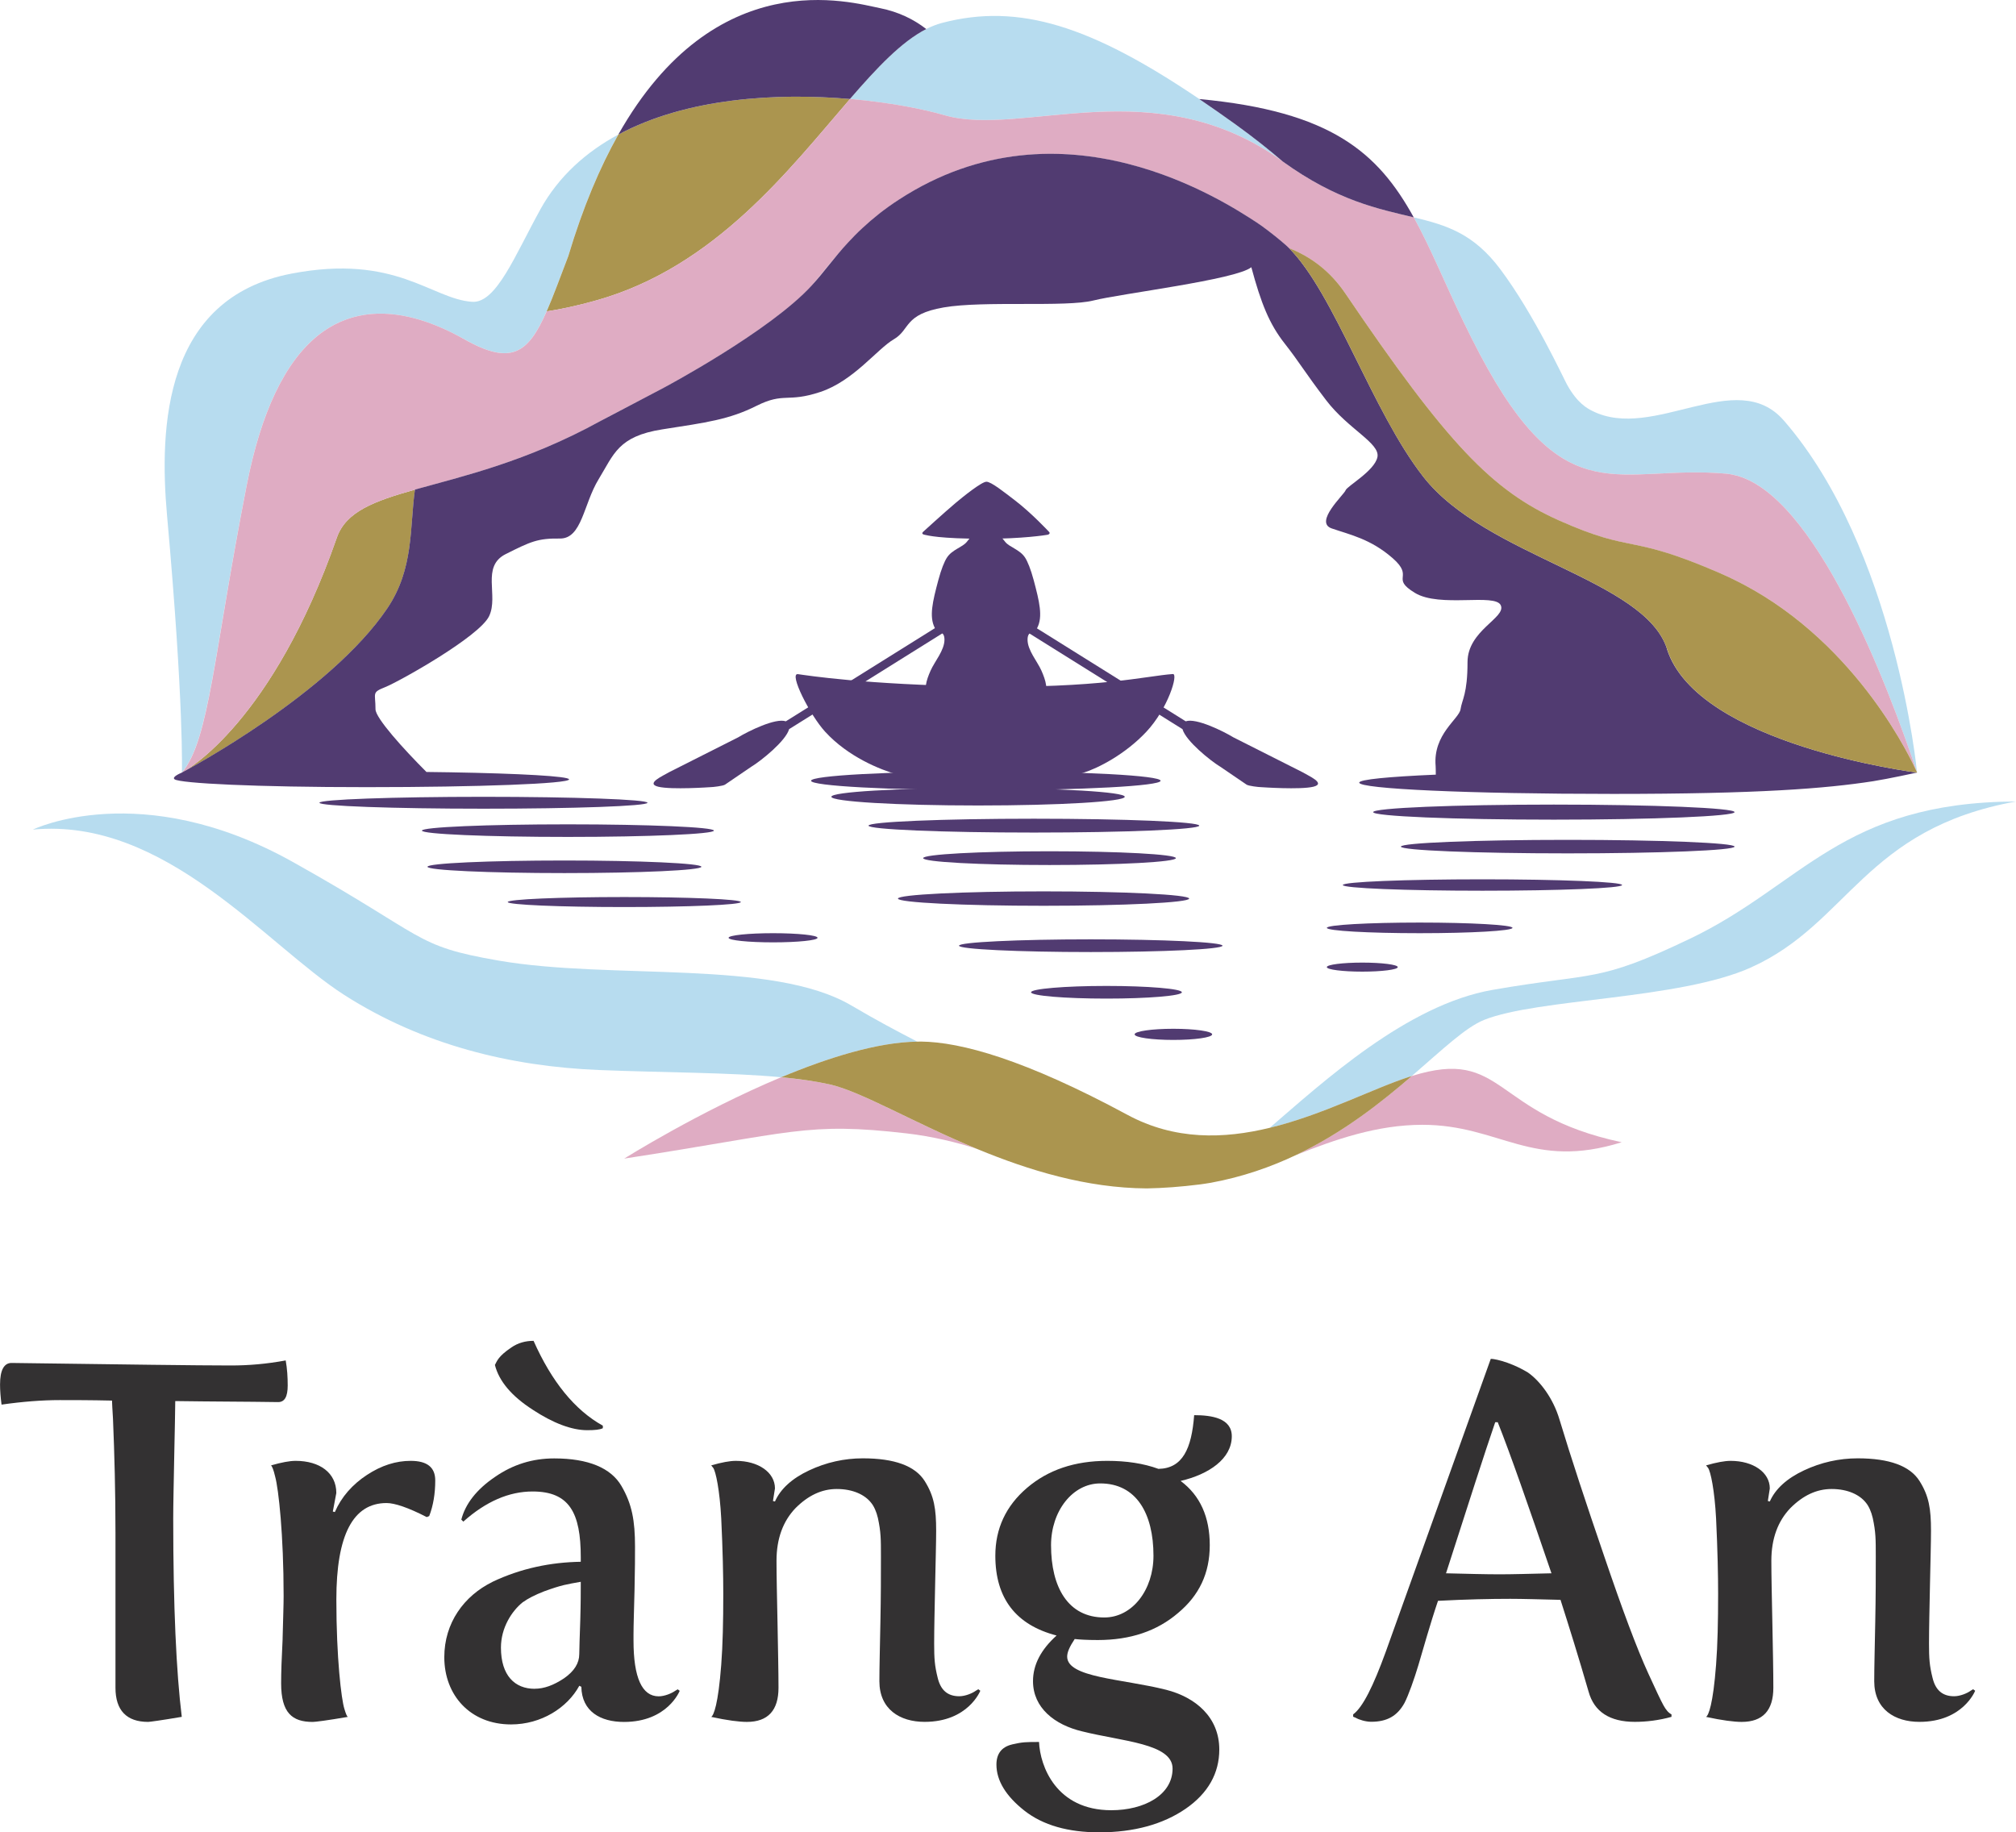 <?xml version="1.0" encoding="UTF-8"?><svg id="_レイヤー_2" xmlns="http://www.w3.org/2000/svg" viewBox="0 0 495 449.93"><defs><style>.cls-1{fill:#513b71;}.cls-2{fill:#b7dcef;}.cls-3{fill:#ab954f;}.cls-4{fill:#333132;}.cls-5{fill:#dfacc3;}</style></defs><g id="_レイヤー_1-2"><path class="cls-4" d="M28.35,376.22c0-9.74-.24-19.1-.61-27.86-.13-2.34-.24-3.82-.24-4.44-5.31-.12-9.49-.12-12.82-.12-4.31,0-9.12.37-14.3,1.11-.24-1.85-.37-3.45-.37-4.93,0-3.57.99-5.3,2.83-5.3,27.62.37,45.62.62,53.87.62,4.32,0,8.75-.37,13.44-1.24.37,2.1.49,4.07.49,6.16,0,2.72-.74,4.07-2.34,4.07-7.76-.12-16.27-.12-25.27-.25,0,2.35-.13,6.9-.25,13.44-.12,6.66-.25,11.84-.25,15.41,0,21.57.75,37.72,2.1,48.69-5.06.86-7.89,1.24-8.26,1.24-5.3,0-8.02-2.84-8.02-8.39v-38.21Z"/><path class="cls-4" d="M69.39,402.35c.12-4.81.25-8.26.25-10.47,0-14.92-1.23-26.26-2.09-29.34-.37-1.6-.74-2.47-.99-2.71,2.59-.74,4.56-1.11,6.04-1.11,5.91,0,9.98,2.96,9.98,7.89l-.86,4.56.5.12c1.6-3.7,4.31-6.78,7.89-9.12,3.57-2.35,7.15-3.45,10.72-3.45,4.07,0,6.04,1.6,6.04,4.81s-.48,6.16-1.48,8.75l-.61.25c-4.56-2.35-7.89-3.45-9.86-3.45-8.26,0-12.33,7.89-12.33,23.67,0,14.42,1.23,24.53,1.97,26.87.37,1.23.62,1.85.86,1.97-5.06.87-8.01,1.24-8.63,1.24-5.05,0-7.76-2.22-7.76-9.49,0-2.59.12-6.16.37-10.97"/><path class="cls-4" d="M120.91,388.43c7.03-3.33,14.3-4.81,21.69-4.93v-1.11c0-10.98-2.84-16.15-11.83-16.15-5.8,0-11.47,2.46-17.01,7.4l-.49-.49c.98-3.82,3.7-7.39,8.26-10.48,4.44-3.08,9.25-4.55,14.55-4.55,8.37,0,13.93,2.34,16.51,6.77,2.59,4.44,3.33,8.51,3.33,14.92,0,2.1,0,5.67-.12,10.6-.12,5.06-.25,8.64-.25,10.97v1.48c0,9.12,2.1,13.68,6.17,13.68,1.48,0,3.2-.74,4.06-1.35l.62-.37.49.37s-2.96,7.64-13.68,7.64c-5.79,0-10.36-2.59-10.47-8.63l-.5-.25c-2.96,5.43-9.37,9.49-16.76,9.49-9.99,0-16.39-7.15-16.39-16.51,0-8.39,4.8-15.04,11.83-18.49M130.77,346.14c-5.18-3.33-8.26-7.02-9.25-10.97.49-.87.74-2.09,4.06-4.31,1.61-1.11,3.45-1.61,5.43-1.61,4.44,9.99,10.11,17.01,17.01,20.83v.62c-.74.37-1.98.49-3.83.49-3.82,0-8.38-1.73-13.43-5.05M131.26,414.68c2.35,0,4.68-.86,7.27-2.59,2.47-1.73,3.7-3.7,3.7-5.92,0-1.6.13-4.32.25-8.38.12-4.07.12-7.15.12-9.37-3.45.62-4.56.73-9,2.34-2.22.87-3.95,1.74-5.3,2.72-2.59,2.1-5.3,6.16-5.3,11.1,0,6.9,3.45,10.11,8.26,10.11"/><path class="cls-4" d="M177.09,408.76c.37-4.81.5-10.6.5-17.38,0-4.43-.12-10.6-.5-18.48-.37-7.03-1.35-11.59-1.97-12.46l-.49-.61c2.58-.74,4.56-1.11,6.04-1.11,5.54,0,9.61,2.83,9.61,6.77l-.49,3.09.49.12c1.35-3.08,4.19-5.67,8.39-7.64,4.19-1.97,8.63-2.96,13.19-2.96,7.76,0,12.82,1.85,15.17,5.55,2.34,3.7,2.83,6.9,2.83,12.2,0,2.84-.13,7.27-.25,13.19-.12,6.04-.24,10.84-.24,14.54s.12,5.42.86,8.39c.73,3.08,2.47,4.55,5.3,4.55,1.48,0,3.21-.73,4.06-1.35l.62-.37.49.37s-2.96,7.64-13.68,7.64c-6.05,0-11.1-3.08-11.1-9.98,0-3.32.13-8.26.25-14.54.13-6.29.13-11.71.13-16.03s0-6.04-.74-9.49c-.37-1.6-.99-2.96-1.72-3.82-1.48-1.85-4.32-3.32-8.39-3.32-3.7,0-7.03,1.6-10.11,4.68-3.08,3.21-4.68,7.52-4.68,12.95,0,3.58.12,8.75.25,15.28.12,6.66.24,11.96.24,15.9,0,5.55-2.58,8.38-7.77,8.38-1.85,0-4.81-.37-8.75-1.23.61-.37,1.72-3.08,2.46-12.82"/><path class="cls-4" d="M248.46,428.36c2.59-.61,3.57-.61,6.66-.61.25,5.91,4.18,16.76,17.75,16.76,8.01,0,15.04-3.7,15.04-10.23,0-6.16-12.33-6.66-22.19-9.13-6.78-1.6-12.08-5.79-12.08-12.33,0-4.07,1.97-7.76,5.79-11.21-9.98-2.59-15.04-9.13-15.04-19.6,0-6.65,2.59-12.21,7.76-16.64,5.18-4.43,11.72-6.65,19.72-6.65,4.69,0,8.88.62,12.58,1.97,5.92-.12,8.13-4.93,8.76-13.19,4.3,0,9.24.74,9.24,5.18,0,5.55-5.67,9.37-12.57,10.97,4.81,3.58,7.16,8.88,7.16,15.78s-2.6,12.32-7.77,16.64c-5.18,4.44-11.71,6.65-19.72,6.65-2.6,0-4.56-.12-5.67-.25-1.23,1.85-1.85,3.21-1.85,4.32,0,5.18,13.44,5.42,24.28,8.14,7.28,1.85,13.07,6.77,13.07,14.67,0,5.8-2.72,10.73-8.26,14.55-5.55,3.82-12.7,5.79-21.2,5.79-7.64,0-13.8-1.73-18.36-5.3-4.56-3.58-6.9-7.4-6.9-11.34,0-2.59,1.23-4.32,3.82-4.93M283.22,382.02c0-10.35-4.19-17.76-13.07-17.76-6.78,0-12.08,6.78-12.08,15.17,0,10.35,4.19,17.75,13.07,17.75,6.9,0,12.08-6.78,12.08-15.16"/><path class="cls-4" d="M332.25,421.58v-.61c2.35-1.72,4.93-6.9,8.02-15.41l25.76-71.87c.13-.12,4.19.38,9.12,3.33,2.84,1.98,6.17,6.17,7.77,11.59,2.83,9.36,6.53,20.58,10.97,33.53,4.44,13.06,8.02,22.68,10.85,28.84,1.85,4.07,3.08,6.66,3.7,7.77.61,1.11,1.23,1.85,1.97,2.22v.61c-3.08.86-6.16,1.23-9,1.23-6.16,0-9.98-2.47-11.35-7.4-2.46-8.5-4.81-16.02-6.9-22.56-5.06-.12-9.24-.25-12.33-.25-4.93,0-10.84.13-17.75.49-1.85,5.43-3.82,12.45-4.81,15.78-.99,3.32-2.47,7.52-3.45,9.36-1.72,3.08-4.19,4.56-8.14,4.56-1.35,0-2.96-.49-3.82-.99l-.61-.25ZM368.24,386.58c3.08,0,7.27-.12,12.7-.25-5.8-17.01-10.11-29.34-13.19-37.1h-.62c-2.59,7.52-6.53,19.85-12.08,37.1,5.3.13,9.62.25,13.19.25"/><path class="cls-4" d="M421.36,408.76c.37-4.81.5-10.6.5-17.38,0-4.43-.12-10.6-.5-18.48-.37-7.03-1.35-11.59-1.97-12.46l-.49-.61c2.58-.74,4.56-1.11,6.04-1.11,5.54,0,9.61,2.83,9.61,6.77l-.48,3.09.48.12c1.35-3.08,4.19-5.67,8.39-7.64,4.19-1.97,8.63-2.96,13.19-2.96,7.76,0,12.82,1.85,15.17,5.55,2.34,3.7,2.83,6.9,2.83,12.2,0,2.84-.13,7.27-.25,13.19-.12,6.04-.24,10.84-.24,14.54s.12,5.42.86,8.39c.73,3.08,2.47,4.55,5.3,4.55,1.48,0,3.21-.73,4.06-1.35l.61-.37.5.37s-2.96,7.64-13.68,7.64c-6.05,0-11.1-3.08-11.1-9.98,0-3.32.13-8.26.25-14.54.13-6.29.13-11.71.13-16.03s0-6.04-.74-9.49c-.37-1.6-.99-2.96-1.72-3.82-1.48-1.85-4.32-3.32-8.39-3.32-3.7,0-7.03,1.6-10.11,4.68-3.08,3.21-4.68,7.52-4.68,12.95,0,3.58.12,8.75.25,15.28.13,6.66.24,11.96.24,15.9,0,5.55-2.58,8.38-7.77,8.38-1.85,0-4.81-.37-8.75-1.23.61-.37,1.72-3.08,2.46-12.82"/><path class="cls-2" d="M437.97,103.24c-11.6-13.36-31.94,5.22-46.97-2.32-1.31-.66-3.71-1.92-6.24-6.48-.87-1.57-8.09-17.26-16.38-28.33-6.56-8.77-13.18-10.81-21.25-12.74,4.07,7.37,7.55,15.99,12.25,25.72,1.24,2.58,2.57,5.24,4.02,7.97,21.1,39.81,34.02,26.88,60.56,29.26.54.05,1.07.14,1.61.26,20,4.17,38.01,51.76,45.14,73.13,0,0-5.26-54.85-32.74-86.48"/><path class="cls-2" d="M132.65,51.48c-6.23,11.26-10.8,23.05-16.74,22.63-10-.69-18.72-11.85-44.36-6.92-31.3,6.02-32.48,37.67-30.53,59.44,4.19,46.69,3.64,63.08,3.64,63.08,6.76-8.13,7.72-28.85,15.93-70.67,1.8-9.22,4.16-16.55,6.91-22.36,12.18-25.88,31.94-21.11,44.89-14.26.56.3,1.09.59,1.62.88,11.55,6.52,15.68,3.42,20.2-6.85,1.61-3.65,3.26-8.21,5.31-13.56,3.61-12.06,7.79-21.87,12.28-29.84-7.87,4.25-14.6,10.2-19.15,18.41"/><path class="cls-3" d="M82.7,132.02c-15.77,45.1-36.55,56.91-37.96,57.66,1.66-.88,36.36-19.5,50.38-40.31,6.57-9.76,5.46-19.85,6.77-29.14-10.12,2.85-16.96,5.41-19.19,11.79"/><path class="cls-3" d="M134.21,76.47c3.62-.56,7.65-1.42,12.26-2.72,29.12-8.21,47.3-32.15,62.24-49.44-17.85-1.55-40.04-.33-56.9,8.76-4.49,7.97-8.67,17.78-12.28,29.84-2.05,5.35-3.7,9.91-5.31,13.56"/><path class="cls-2" d="M303.29,30.48c-3.06-2.21-5.98-4.24-8.83-6.17C268.02,6.42,250.22.62,231.22,5.65c-1.27.34-2.54.85-3.8,1.48-6.05,3.08-12.07,9.47-18.72,17.17,9.48.82,17.74,2.41,23.3,4.01,19.09,5.49,51.46-11.42,82.94,11.32-3.37-2.89-7.18-5.93-11.65-9.15"/><path class="cls-5" d="M425.57,116.58c-.54-.11-1.07-.21-1.61-.26-26.54-2.38-39.47,10.54-60.56-29.26-1.45-2.74-2.77-5.39-4.02-7.97-4.7-9.74-8.18-18.37-12.25-25.73-8.54-2.06-18.72-4-32.18-13.73-31.48-22.73-63.86-5.83-82.94-11.32-5.56-1.61-13.82-3.19-23.3-4.02-14.93,17.29-33.11,41.24-62.23,49.45-4.6,1.29-8.64,2.17-12.26,2.72-4.52,10.27-8.66,13.38-20.2,6.85-.52-.3-1.06-.58-1.61-.88-12.96-6.86-32.71-11.63-44.9,14.25-2.74,5.81-5.1,13.14-6.91,22.36-8.19,41.81-9.16,62.54-15.91,70.67.02-.01.06-.03.07-.03,1.4-.75,22.18-12.56,37.96-57.66,2.23-6.37,9.07-8.95,19.19-11.79,11.53-3.24,27.33-6.83,45.45-16.79.18-.1.38-.2.59-.32.62-.34,1.37-.73,2.22-1.18.57-.3,1.18-.62,1.84-.96.32-.17.66-.35,1-.52.68-.36,1.41-.73,2.16-1.13.75-.39,1.53-.8,2.33-1.21.8-.41,1.63-.84,2.46-1.28.83-.44,1.68-.88,2.54-1.33.86-.45,26.56-14.18,36.8-25.35,2.89-3.44,5.6-6.99,8.92-10.56,1.1-1.18,2.28-2.37,3.54-3.55,1.27-1.18,2.63-2.37,4.13-3.54,1.49-1.18,3.11-2.34,4.89-3.49,0,0,0,0,0-.01,40.1-26.06,80.29.79,87.77,5.63,1.37.88,4.12,2.98,6.12,4.67.37.29.73.61,1.1.95.28.25.52.48.72.68,5.34,2.11,10.08,5.59,13.9,11.21,25.03,36.94,36.07,48.37,52.4,55.66,18.69,8.34,16.74,3.03,39.81,13.07,30.33,13.2,45.09,42.33,47.69,47.91.28.6.43.94.43.94-7.14-21.39-25.15-68.97-45.15-73.14"/><path class="cls-2" d="M429.99,237.53c23.96-10.77,27.78-33.98,65.01-40.72-42.86.2-52.46,20.51-80.06,33.7-22.93,10.97-23.19,8.16-48.47,12.56-21.04,3.66-41.7,22.69-54.72,33.88,13.2-3.21,25.35-9.68,34.57-12.62.11-.03.2-.06.31-.1,7.47-6.44,13.21-11.97,17.8-13.8,13.24-5.29,47.86-4.93,65.56-12.89"/><path class="cls-2" d="M209.07,246.92c-19.31-11.43-58.94-6.25-86.63-11.04-21.12-3.65-17.24-5.61-50.56-24.23-37.31-20.85-63.81-7.94-63.81-7.94,32.5-3.08,57.19,28.26,76.45,40.6,19.26,12.33,40.93,17.56,62.6,18.44,16.15.65,31.94.58,44.68,1.77,11.53-4.81,23.67-8.62,33.43-8.74-4.79-2.48-10.01-5.23-16.17-8.87"/><path class="cls-5" d="M203.71,266.28c-3.53-.79-7.54-1.34-11.91-1.76-20.23,8.46-38.53,19.98-38.53,19.98,41.71-6.4,44.64-9.04,69.43-6.18,6,.69,12.61,2.25,17.36,3.87-15.74-6.5-28.64-14.2-36.35-15.91"/><path class="cls-5" d="M346.63,264.23s0,0,0,0c-7.48,6.45-16.71,13.8-28.23,19.3-.02.02-.04.03-.06.05,9.47-3.78,19.85-7.38,30.9-7.38,19.05,0,26.85,11.2,48.94,4.28-32.04-6.79-28.54-23.45-51.54-16.26"/><path class="cls-3" d="M346.32,264.32c-9.21,2.94-21.37,9.42-34.56,12.62-11.27,2.74-23.3,3.09-34.92-3.18-25.25-13.62-40.86-17.88-50.7-18-.29,0-.6.02-.89.02-9.76.12-21.91,3.92-33.43,8.74,4.36.41,8.37.97,11.91,1.76,7.7,1.72,20.61,9.41,36.35,15.92,12.45,5.14,26.68,9.54,41.5,9.62,3.97-.07,8.32-.38,13.14-.99.89-.11,1.71-.26,2.56-.39,7.8-1.43,14.8-3.89,21.12-6.9,11.53-5.5,20.76-12.85,28.24-19.3,0,0,0,0,0,0-.11.04-.21.06-.31.1"/><path class="cls-1" d="M208.7,24.3c6.65-7.7,12.68-14.08,18.73-17.17-3.08-2.38-6.76-4.21-11.35-5.13-7.16-1.42-40.35-11.3-64.28,31.07,16.86-9.09,39.05-10.31,56.9-8.76"/><path class="cls-1" d="M314.94,39.64c13.47,9.73,23.64,11.67,32.18,13.73-8.79-15.93-20.29-26.03-52.66-29.05,2.84,1.93,5.76,3.96,8.83,6.17,4.47,3.22,8.29,6.26,11.65,9.15"/><path class="cls-1" d="M409.33,159.39c-5.47-17.21-44.49-22.62-59.88-42.35-12.57-16.1-21.81-44.98-32.96-56.13-.2-.19-.44-.42-.72-.68-.37-.34-.73-.65-1.1-.95-2-1.69-4.76-3.79-6.13-4.67-7.48-4.84-47.67-31.68-87.77-5.63,0,0,0,0,0,0-1.78,1.15-3.4,2.32-4.9,3.49-1.49,1.18-2.86,2.36-4.13,3.55-1.27,1.17-2.44,2.37-3.54,3.56-3.32,3.56-5.88,7.24-8.92,10.55-10.24,11.18-35.94,24.91-36.8,25.35-.86.45-14.97,7.84-15.14,7.95-18.12,9.97-33.92,13.55-45.46,16.79-1.31,9.29-.2,19.38-6.77,29.14-14.01,20.81-48.71,39.42-50.38,40.31-.03.02-.07.04-.07.04,0,0,0,0,0,0-.38.17-2.57,1.08-1.79,1.65,1.38.99,19.78,1.93,47.2,1.93s49.66-.85,49.66-1.91c0-.77-11.99-1.44-29.22-1.74-1.87-.03-3.81-.06-5.8-.08-5.54-5.54-12.51-13.22-12.51-15.4,0-4.08-1.01-4.08,2.39-5.44,3.41-1.36,23.13-12.4,25.51-17.43,2.39-5.04-2.04-12.18,4.09-15.24,6.12-3.06,7.82-3.88,13.27-3.81,5.45.07,5.78-8.44,9.53-14.57,3.74-6.12,4.76-10.54,15.65-12.24,10.89-1.7,16.33-2.38,23.14-5.79,6.81-3.4,7.49-.68,15.66-3.4,8.16-2.72,13.94-10.55,18.03-12.93,4.08-2.38,2.38-6.12,12.25-7.82,9.87-1.7,29.95,0,36.74-1.7,6.81-1.71,35.05-5.11,38.79-8.17,2.38,8.85,4.42,13.95,8.17,18.71,3.74,4.77,4.76,6.81,10.2,13.95,5.45,7.14,13.27,10.54,12.59,13.95-.68,3.41-7.48,7.14-7.82,8.17-.33,1.02-7.83,7.83-3.4,9.36,4.42,1.53,9.53,2.55,14.97,7.31,5.44,4.77-.68,4.77,5.44,8.51,6.13,3.74,19.74,0,21.1,3.06,1.36,3.06-8.17,6.13-8.17,13.95s-1.36,9.18-1.71,11.56c-.34,2.39-6.8,6.13-6.12,13.95.03.3.03,1.22.04,2.12-11.62.5-18.8,1.19-18.8,1.96,0,1.53,26.75,2.77,62.39,2.77s52.1-1.31,63.81-3.12c3.75-.59,10.75-2.12,10.75-2.12,0,0-53.9-6.77-61.39-30.33"/><path class="cls-1" d="M284.97,191.72c0,1.27-19.22,2.31-42.91,2.31s-42.92-1.03-42.92-2.31,19.21-2.31,42.92-2.31,42.91,1.03,42.91,2.31"/><path class="cls-1" d="M276.17,195.65c0,1.19-16.12,2.14-36.02,2.14s-36.02-.95-36.02-2.14,16.13-2.14,36.02-2.14,36.02.95,36.02,2.14"/><path class="cls-1" d="M294.46,202.74c0,.94-18.18,1.7-40.6,1.7s-40.61-.76-40.61-1.7,18.18-1.7,40.61-1.7,40.6.76,40.6,1.7"/><path class="cls-1" d="M300.17,232.22c0,.86-14.49,1.56-32.35,1.56s-32.35-.7-32.35-1.56,14.49-1.56,32.35-1.56,32.35.7,32.35,1.56"/><path class="cls-1" d="M288.72,210.72c0,.93-13.89,1.69-31.02,1.69s-31.03-.75-31.03-1.69,13.89-1.69,31.03-1.69,31.02.75,31.02,1.69"/><path class="cls-1" d="M291.98,220.65c0-.98-16.01-1.77-35.75-1.77s-35.75.79-35.75,1.77,16.01,1.77,35.75,1.77,35.75-.79,35.75-1.77"/><path class="cls-1" d="M172.22,212.84c0,.85-15.06,1.55-33.63,1.55s-33.63-.69-33.63-1.55,15.06-1.54,33.63-1.54,33.63.69,33.63,1.54"/><path class="cls-1" d="M181.9,221.5c0,.68-12.81,1.23-28.62,1.23s-28.61-.55-28.61-1.23,12.81-1.23,28.61-1.23,28.62.55,28.62,1.23"/><path class="cls-1" d="M371.37,227.84c0,.73-10.2,1.31-22.79,1.31s-22.79-.58-22.79-1.31,10.2-1.3,22.79-1.3,22.79.58,22.79,1.3"/><path class="cls-1" d="M200.74,230.28c0,.62-4.89,1.12-10.92,1.12s-10.93-.5-10.93-1.12,4.89-1.13,10.93-1.13,10.92.5,10.92,1.13"/><path class="cls-1" d="M290.19,243.66c0,.86-8.29,1.55-18.52,1.55s-18.51-.7-18.51-1.55,8.29-1.56,18.51-1.56,18.52.7,18.52,1.56"/><path class="cls-1" d="M297.63,253.99c0,.76-4.26,1.37-9.52,1.37s-9.52-.61-9.52-1.37,4.26-1.37,9.52-1.37,9.52.62,9.52,1.37"/><path class="cls-1" d="M343.2,237.48c0,.61-3.9,1.11-8.71,1.11s-8.71-.5-8.71-1.11,3.9-1.11,8.71-1.11,8.71.5,8.71,1.11"/><path class="cls-1" d="M425.9,199.42c0,1.01-19.86,1.85-44.37,1.85s-44.37-.83-44.37-1.85,19.86-1.85,44.37-1.85,44.37.83,44.37,1.85"/><path class="cls-1" d="M425.9,207.89c0,.92-18.34,1.66-40.96,1.66s-40.97-.74-40.97-1.66,18.34-1.66,40.97-1.66,40.96.74,40.96,1.66"/><path class="cls-1" d="M398.28,217.32c0,.78-15.35,1.4-34.28,1.4s-34.29-.62-34.29-1.4,15.35-1.4,34.29-1.4,34.28.63,34.28,1.4"/><path class="cls-1" d="M175.29,203.96c0,.85-16.05,1.55-35.85,1.55s-35.84-.69-35.84-1.55,16.04-1.54,35.84-1.54,35.85.69,35.85,1.54"/><path class="cls-1" d="M158.98,197.12c0-.8-18.03-1.46-40.27-1.46s-40.28.66-40.28,1.46,18.03,1.46,40.28,1.46,40.27-.65,40.27-1.46"/><path class="cls-1" d="M242.21,118.29c-1.19,0-5.78,3.7-7.55,5.19-2.89,2.44-8.01,7.12-8.01,7.12-.3.28-.3.58.39.72.7.14,3.52.98,15.07.98,8.81,0,14.54-.88,15.07-.98.53-.1.7-.46.38-.74,0,0-4.24-4.56-8.31-7.68-2.65-2.02-5.86-4.61-7.05-4.61"/><path class="cls-1" d="M281.46,179.7c-5.17,5.51-11.77,8.9-15.41,10.04-4.76,1.47-15.99,2.19-24.09,2.19-9.74,0-17.17-.51-21.49-1.71-4.42-1.22-12.23-4.4-17.85-10.52-3.79-4.13-9-14.5-6.69-14.16,2.32.33,16.59,2.57,44.27,3.03,29.75.49,41.28-2.6,47.78-3.06,1.41-.1-1.17,8.48-6.52,14.19"/><path class="cls-1" d="M242.61,174.39c-17.79.98-16.15-5.13-14.12-9.71,1.01-2.29,3.41-4.98,3.41-7.61,0-2.34-1.69-1.54-2.39-2.92-1.4-2.76-.53-6.4.88-11.69.73-2.72,1.48-4.56,2.11-5.53,1.28-1.98,3.76-2.52,4.85-3.83,2.23-2.68,2.39-3.56,5.26-3.56"/><path class="cls-1" d="M241.59,174.39c17.79.98,16.14-5.13,14.12-9.71-1.01-2.29-3.41-4.98-3.41-7.61,0-2.34,1.69-1.54,2.39-2.92,1.4-2.76.53-6.4-.88-11.69-.73-2.72-1.49-4.56-2.11-5.53-1.28-1.98-3.76-2.52-4.85-3.83-2.23-2.68-2.39-3.56-5.26-3.56"/><path class="cls-1" d="M184.64,188.16l-6.62,4.51c-.48.33-2.99.62-3.58.62,0,0-9.61.68-12.83-.11-3.21-.8,1.27-2.7,2.67-3.56l16.98-8.57c2.42-1.48,9.16-4.82,11.69-3.93l38.61-24.13c.48-.29,1.11-.16,1.41.33.3.48.16,1.11-.32,1.41l-38.89,24.31c-.84,2.94-6.88,7.75-9.12,9.13"/><path class="cls-1" d="M299.46,188.16l6.62,4.51c.48.33,2.99.62,3.58.62,0,0,9.61.68,12.83-.11,3.21-.8-1.28-2.7-2.68-3.56l-16.98-8.57c-2.42-1.48-9.16-4.82-11.69-3.93l-38.61-24.13c-.48-.29-1.11-.16-1.41.33-.3.48-.15,1.11.33,1.41l38.89,24.31c.84,2.94,6.88,7.75,9.12,9.13"/><path class="cls-3" d="M422.6,140.86c-23.06-10.04-21.11-4.73-39.81-13.07-16.33-7.28-27.37-18.72-52.4-55.65-3.81-5.63-8.56-9.11-13.9-11.22,11.15,11.15,20.39,40.03,32.95,56.12,15.4,19.72,54.41,25.13,59.89,42.35,7.48,23.56,61.39,30.33,61.39,30.33,0,0-.15-.34-.43-.94-2.61-5.58-17.37-34.71-47.69-47.91"/></g></svg>
